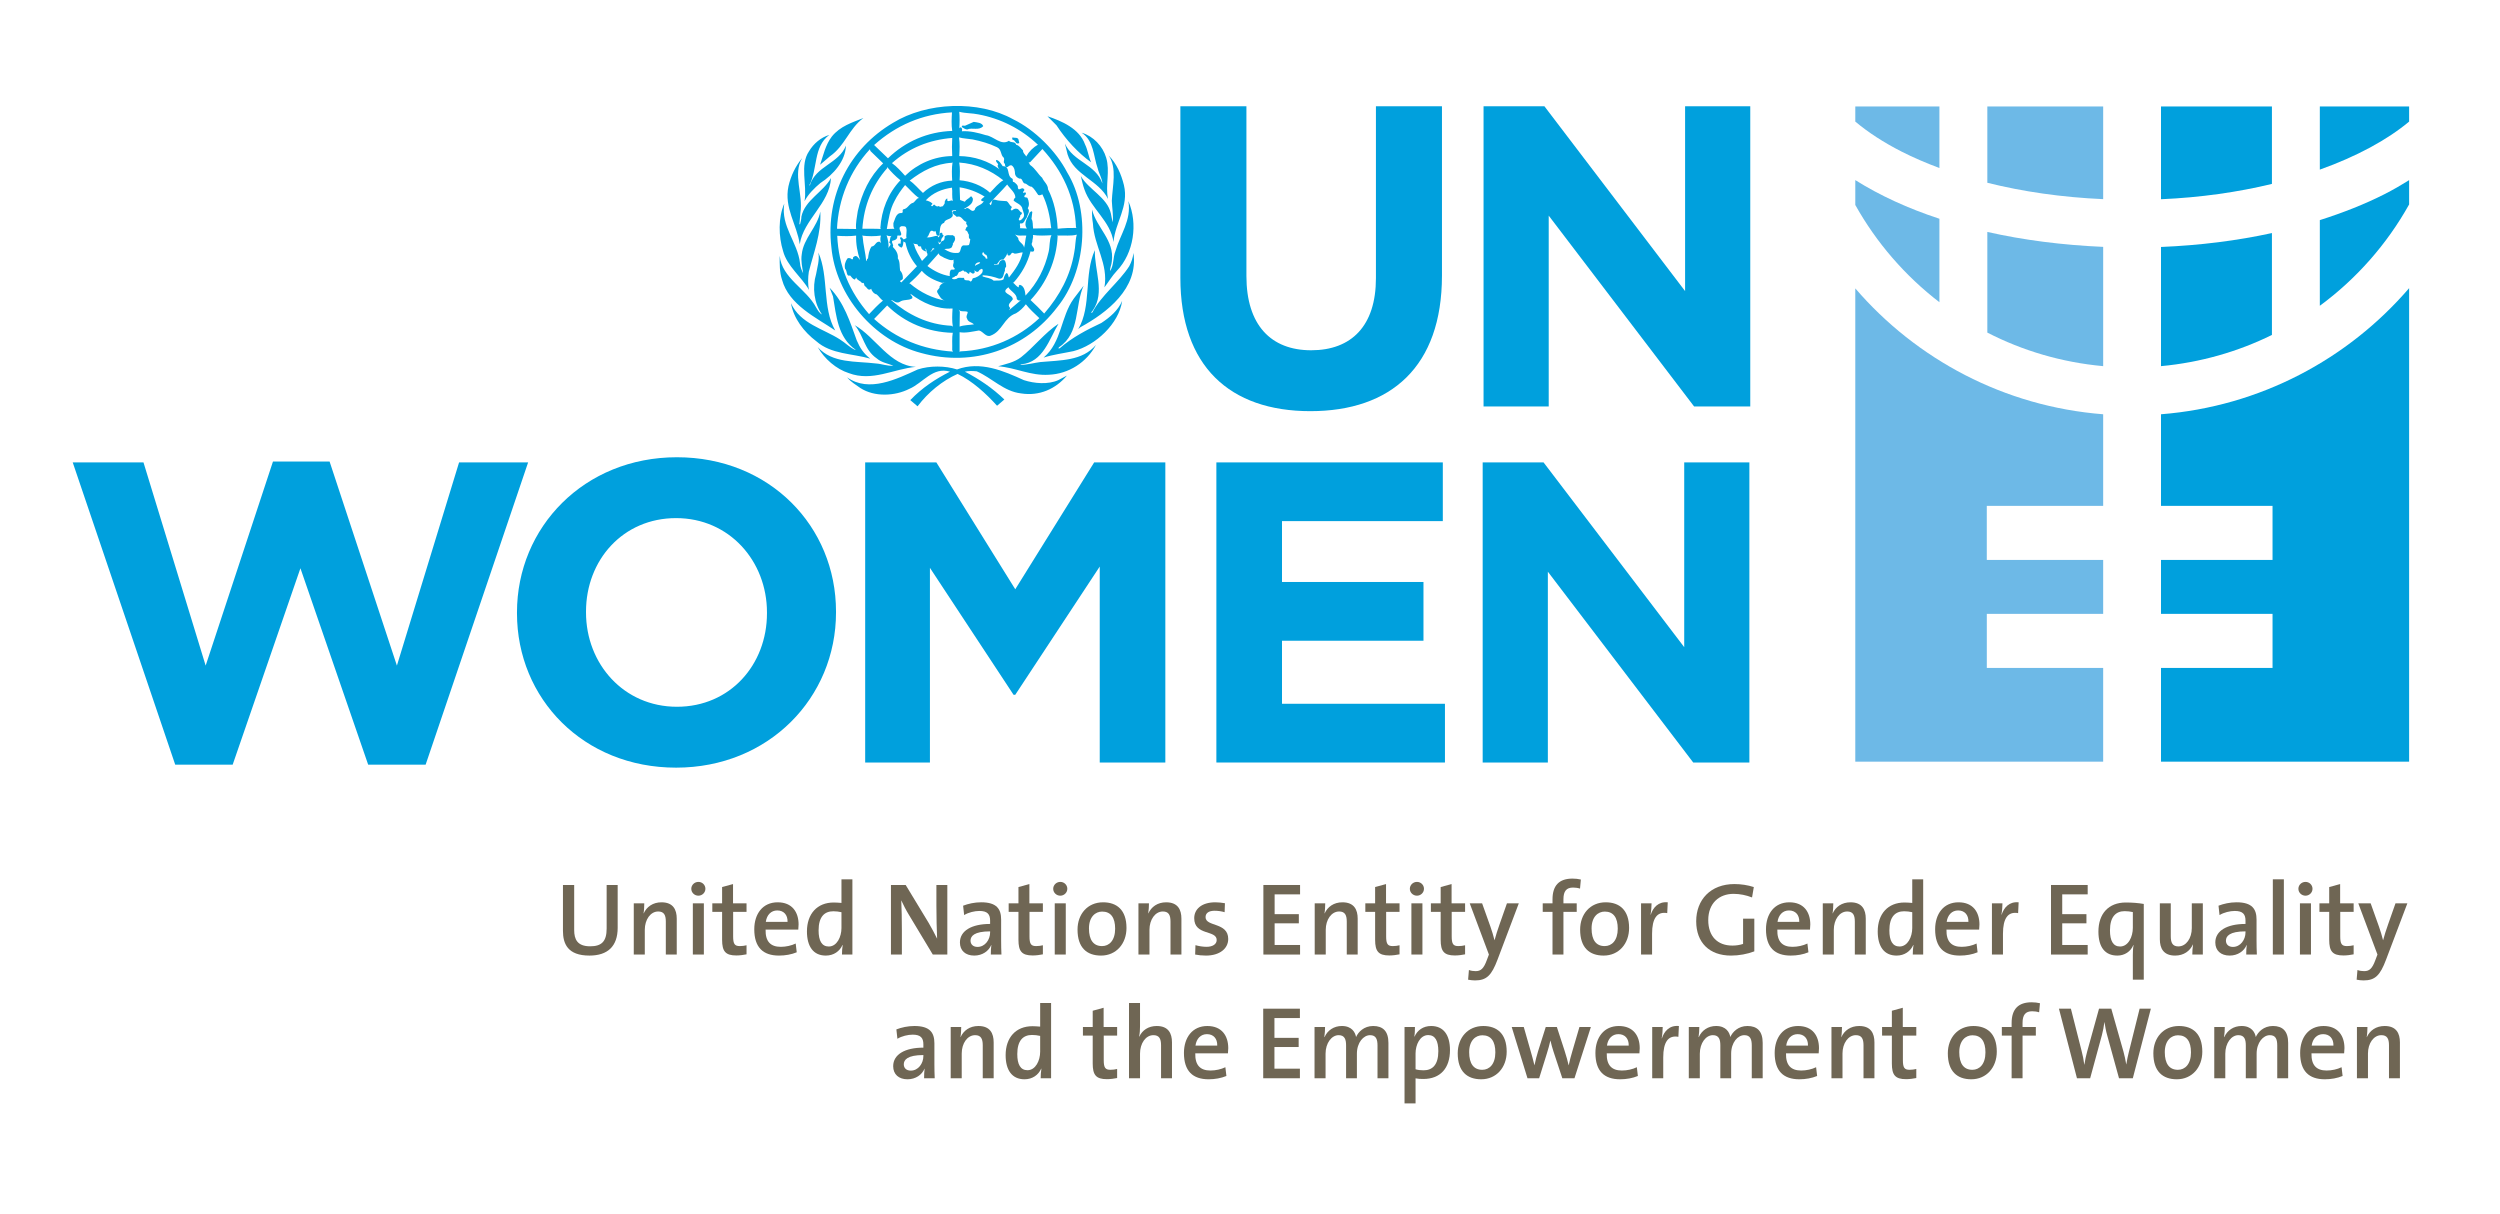 <?xml version="1.0" encoding="UTF-8" standalone="no"?>
<!-- Created with Inkscape (http://www.inkscape.org/) -->

<svg
   xmlns:dc="http://purl.org/dc/elements/1.1/"
   xmlns:cc="http://creativecommons.org/ns#"
   xmlns:rdf="http://www.w3.org/1999/02/22-rdf-syntax-ns#"
   xmlns:svg="http://www.w3.org/2000/svg"
   xmlns="http://www.w3.org/2000/svg"
   version="1.1"
   width="333.686"
   height="162.077"
   id="svg3004"
   xml:space="preserve"><defs
     id="defs3008"><clipPath
       id="clipPath3018"><path
         d="m 0,129.662 266.949,0 L 266.949,0 0,0 0,129.662 z"
         id="path3020" /></clipPath></defs><g
     transform="matrix(1.25,0,0,-1.25,0,162.077)"
     id="g3012"><g
       id="g3014"><g
         clip-path="url(#clipPath3018)"
         id="g3016"><g
           transform="translate(139.915,85.758)"
           id="g3022"><path
             d="m 0,0 c -8.609,0 -13.875,4.809 -13.875,14.241 l 0,18.314 7.052,0 0,-18.131 c 0,-5.219 2.61,-7.922 6.913,-7.922 4.306,0 6.916,2.61 6.916,7.693 l 0,18.36 7.051,0 0,-18.085 C 14.057,4.763 8.609,0 0,0"
             id="path3024"
             style="fill:#00a0dd;fill-opacity:1;fill-rule:nonzero;stroke:none" /></g><g
           transform="translate(180.893,86.262)"
           id="g3026"><path
             d="m 0,0 -15.522,20.375 0,-20.375 -6.958,0 0,32.051 6.5,0 15.02,-19.734 0,19.734 6.959,0 L 5.999,0 0,0 z"
             id="path3028"
             style="fill:#00a0dd;fill-opacity:1;fill-rule:nonzero;stroke:none" /></g><g
           transform="translate(45.449,48.012)"
           id="g3030"><path
             d="M 0,0 -6.136,0 -13.37,20.972 -20.604,0 l -6.136,0 -10.944,32.275 7.556,0 6.639,-21.699 7.188,21.792 6.045,0 7.188,-21.792 6.639,21.699 7.373,0 L 0,0 z"
             id="path3032"
             style="fill:#00a0dd;fill-opacity:1;fill-rule:nonzero;stroke:none" /></g><g
           transform="translate(81.897,64.267)"
           id="g3034"><path
             d="m 0,0 c 0,5.494 -4.029,10.071 -9.707,10.071 -5.678,0 -9.616,-4.486 -9.616,-9.979 l 0,-0.092 c 0,-5.494 4.03,-10.073 9.707,-10.073 5.678,0 9.616,4.487 9.616,9.982 L 0,0 z m -9.707,-16.575 c -9.89,0 -16.987,7.372 -16.987,16.484 l 0,0.091 c 0,9.111 7.189,16.57 17.078,16.57 9.891,0 16.988,-7.368 16.988,-16.478 L 7.372,0 c 0,-9.112 -7.189,-16.575 -17.079,-16.575"
             id="path3036"
             style="fill:#00a0dd;fill-opacity:1;fill-rule:nonzero;stroke:none" /></g><g
           transform="translate(117.429,48.241)"
           id="g3038"><path
             d="m 0,0 0,20.924 -9.02,-13.691 -0.183,0 -8.929,13.554 0,-20.787 -6.914,0 0,32.045 7.601,0 8.425,-13.547 8.425,13.547 7.6,0 L 7.005,0 0,0 z"
             id="path3040"
             style="fill:#00a0dd;fill-opacity:1;fill-rule:nonzero;stroke:none" /></g><g
           transform="translate(129.884,48.241)"
           id="g3042"><path
             d="m 0,0 0,32.045 24.179,0 0,-6.269 -17.172,0 0,-6.499 15.107,0 0,-6.274 -15.107,0 0,-6.731 17.4,0 L 24.407,0 0,0 z"
             id="path3044"
             style="fill:#00a0dd;fill-opacity:1;fill-rule:nonzero;stroke:none" /></g><g
           transform="translate(180.802,48.241)"
           id="g3046"><path
             d="m 0,0 -15.523,20.376 0,-20.376 -6.96,0 0,32.045 6.502,0 15.019,-19.728 0,19.728 6.958,0 L 5.996,0 0,0 z"
             id="path3048"
             style="fill:#00a0dd;fill-opacity:1;fill-rule:nonzero;stroke:none" /></g><g
           transform="translate(109.325,89.071)"
           id="g3050"><path
             d="m 0,0 c -2.144,0.977 -4.626,2.069 -7.135,1.141 -1.265,0.412 -2.922,0.412 -4.188,0 -2.208,-1.004 -5.217,-2.521 -7.55,-0.841 0.44,-0.527 0.915,-0.778 1.417,-1.143 1.507,-0.974 3.675,-0.877 5.23,-0.088 1.43,0.603 2.521,2.398 4.338,1.833 -1.543,-0.777 -2.958,-1.706 -4.237,-3.035 l 0.777,-0.663 c 1.125,1.491 2.645,2.733 4.276,3.46 1.58,-0.765 3.022,-2.082 4.213,-3.4 l 0.778,0.666 c -1.252,1.216 -2.708,2.195 -4.213,2.972 0.389,0.102 0.865,0.075 1.267,0.038 1.629,-0.715 2.883,-2.144 4.727,-2.358 1.957,-0.313 3.7,0.477 4.904,1.906 L 3.677,0 C 2.583,-0.491 1.119,-0.363 0,0 m -18.057,5.868 c 0.967,-1.128 1.003,-2.62 2.346,-3.546 0.514,-0.453 1.203,-0.542 1.78,-0.78 -0.64,-0.062 -1.231,0.2 -1.869,0.238 -2.158,0.263 -4.627,-0.013 -6.207,1.742 0.715,-1.253 1.98,-2.346 3.31,-2.771 2.507,-0.951 4.78,0.45 7.173,0.666 -2.784,0.125 -4.289,3.159 -6.533,4.451 M 3.701,6.02 C 2.259,5.078 1.017,3.473 -0.3,2.445 -1.027,1.893 -1.893,1.729 -2.745,1.48 -0.864,1.34 0.704,0.45 2.673,0.575 4.779,0.664 6.709,1.893 7.701,3.76 6.247,2.03 3.915,2.132 1.769,1.931 1.056,1.841 0.351,1.63 -0.363,1.63 c 0.026,0.024 0.05,0.075 0.088,0.062 2.346,0.201 3.01,2.746 3.976,4.328 M -6.958,7.525 -6.834,7.311 -6.859,5.718 c 0.466,0.175 1.103,0.163 1.532,0.239 -0.252,0.249 -0.627,0.226 -0.729,0.6 -0.175,0.252 0.076,0.514 0.06,0.728 -0.298,0.14 -0.749,-0.039 -0.962,0.24 m -7.637,0.449 -1.394,-1.441 c 2.385,-2.132 5.23,-3.285 8.428,-3.485 l -0.087,0.149 c 0.024,0.629 -0.05,1.293 0.063,1.894 L -7.611,5.052 c -2.672,0.075 -5.105,1.067 -6.984,2.922 M 0.215,8.101 C -0.061,7.724 -0.437,7.373 -0.839,7.136 -2.144,6.683 -2.268,5.229 -3.548,4.75 -4.05,4.552 -4.337,5.202 -4.789,5.303 -5.468,5.192 -6.169,5.004 -6.859,5.116 l 0,-2.106 0.088,0.061 C -3.535,3.21 -0.612,4.49 1.657,6.619 1.142,7.11 0.59,7.613 0.215,8.101 m -12.316,1.116 c 0,-0.215 0.29,-0.225 0.176,-0.489 -0.427,-0.265 -0.94,-0.076 -1.354,-0.39 -0.378,-0.202 -0.689,0.238 -0.905,0.213 1.832,-1.579 3.978,-2.631 6.447,-2.745 l 0.152,-0.088 c -0.101,0.6 -0.063,1.303 -0.026,1.931 -1.681,-0.101 -3.197,0.601 -4.49,1.568 m -0.212,0.238 0.148,-0.188 -0.148,0.188 z m -8.427,0.413 0.363,-0.927 c 0.35,-2.082 0.515,-4.377 2.409,-5.693 l -0.028,-0.027 c -0.612,0.265 -1.076,0.779 -1.629,1.117 -1.78,1.153 -4.238,1.667 -5.241,3.876 0.274,-1.617 1.38,-3.061 2.707,-4.064 1.594,-1.404 3.813,-1.293 5.758,-1.856 -0.716,0.551 -1.117,1.179 -1.443,1.955 -0.715,1.972 -1.343,4.027 -2.896,5.619 m 19.085,0.063 0,-0.024 C -2.595,9.242 -1.204,9.217 -1.176,8.641 -1.316,8.365 -1.817,8.087 -1.503,7.761 -1.404,7.649 -1.554,7.561 -1.592,7.459 L -0.3,8.551 C -0.464,8.438 -0.664,8.513 -0.752,8.666 -0.737,9.229 -1.415,9.479 -1.655,9.931 M 6.384,10.081 5.33,8.702 C 3.915,6.744 4.076,4.073 2.108,2.406 3.123,2.734 4.24,2.871 5.292,3.096 7.663,3.698 10.161,6.032 10.498,8.463 10.071,7.449 9.182,6.695 8.278,6.106 6.725,5.378 5.144,4.552 3.826,3.399 l -0.149,0 0.088,0.123 c 2.269,1.507 1.655,4.416 2.619,6.559 m -17.281,1.593 c -0.4,-0.488 -0.878,-0.953 -1.352,-1.353 l 0.084,0 c 1.106,-0.955 2.497,-1.619 3.801,-1.832 -0.477,0.062 -0.664,0.527 -0.877,0.877 -0.124,0.291 0.313,0.352 0.239,0.652 0.161,0.264 0.413,0.415 0.726,0.451 -0.149,-0.024 -0.303,-0.048 -0.45,-0.084 -0.792,0.26 -1.593,0.614 -2.171,1.289 m 6.407,0.213 c -0.136,-0.074 -0.25,-0.074 -0.323,-0.239 -0.164,-0.213 -0.365,0.012 -0.514,0.091 0.048,-0.065 0.161,-0.215 0.023,-0.304 -0.164,-0.174 -0.313,0.078 -0.476,0.126 -0.088,-0.549 -0.289,0.151 -0.577,0.024 -0.124,0.314 -0.34,-0.061 -0.539,-0.024 -0.151,-0.126 -0.163,-0.489 -0.452,-0.452 -0.063,-0.175 -0.3,-0.11 -0.326,-0.238 0.138,-0.162 0.326,-0.085 0.476,-0.06 0.24,0.211 0.539,0.074 0.816,0.111 -0.024,-0.453 0.501,-0.111 0.664,-0.39 0.189,0.012 0.189,0.202 0.264,0.339 0.389,0.063 0.791,0.302 1.004,0.604 0.05,0.11 0.125,0.351 -0.04,0.412 m -0.713,0.301 c 0.15,0.203 0.477,0.164 0.54,0.389 -0.278,0.05 -0.578,-0.148 -0.54,-0.389 m -3.887,1.354 -1.205,-1.354 c 0.69,-0.528 1.492,-0.939 2.384,-1.079 -0.013,0.24 -0.013,0.476 0.111,0.665 0.126,0.076 0.314,-0.035 0.428,0.087 -0.014,0.115 -0.087,0.115 -0.151,0.216 -0.075,0.174 0,0.336 0.023,0.449 0.05,0.088 -0.098,0.287 0.065,0.353 -0.39,-0.189 -0.74,0.073 -1.08,0.187 -0.188,0.15 -0.526,0.187 -0.575,0.476 m 8.063,-0.023 c -0.364,0.274 -0.289,-0.25 -0.603,-0.215 -0.112,0.026 -0.137,0.165 -0.149,0.279 -0.025,-0.291 -0.25,-0.502 -0.415,-0.729 -0.578,0.163 -0.426,-0.653 -1.003,-0.477 0.076,-0.228 0.327,0.036 0.452,-0.039 0.101,0.053 0.073,0.153 0.125,0.214 0.064,0.238 0.352,0.327 0.577,0.238 0.126,-0.2 0.162,-0.452 0.15,-0.688 -0.136,-0.101 -0.136,-0.265 -0.124,-0.428 -0.177,-0.287 -0.102,-0.903 -0.627,-0.84 -0.553,0.202 -1.155,0.352 -1.756,0.366 l 0,-0.128 c 0.402,-0.15 0.852,-0.15 1.179,-0.45 0.351,0.037 0.79,-0.052 1.053,0.149 0.039,0.251 0.139,0.478 0.301,0.664 0.225,-0.022 0.175,-0.326 0.275,-0.478 0.665,0.843 1.241,1.644 1.469,2.674 -0.327,0.023 -0.565,-0.162 -0.904,-0.112 m -20.917,0.112 c 0.149,-0.827 -0.114,-1.554 -0.239,-2.307 -0.429,-1.441 -0.213,-3.136 0.629,-4.313 -0.278,0.136 -0.453,0.462 -0.629,0.75 -1.041,1.994 -3.661,3.124 -3.888,5.518 -0.012,-0.866 -0.012,-1.781 0.25,-2.558 0.729,-2.685 3.689,-4.064 5.682,-5.418 -1.415,2.445 -0.664,5.769 -1.805,8.328 m 17.58,0.036 c -0.273,-0.388 0.264,-0.363 0.302,-0.688 0.064,0 0.136,-0.027 0.176,0.025 -0.04,0.138 -0.024,0.288 -0.149,0.389 -0.215,0 -0.215,0.274 -0.329,0.274 m 11.95,0.215 C 6.396,11.309 7.262,7.9 5.809,5.454 L 6.047,5.655 C 8.867,7.197 12.265,9.794 11.7,13.583 11.652,13.066 11.487,12.601 11.251,12.161 10.147,10.445 8.266,9.042 7.335,7.26 7.313,7.197 7.226,7.16 7.187,7.222 l 0.188,0.237 c 1.329,1.921 0.139,4.28 0.211,6.423 m -17.303,0.237 c -0.039,-0.175 -0.177,-0.311 -0.277,-0.452 0.177,0.077 0.277,0.339 0.476,0.328 l -0.199,0.124 z m -2.108,0.514 0.113,-0.188 c 0.15,-0.625 0.527,-1.153 0.841,-1.719 l 0.576,0.604 c -0.013,0.073 0.025,0.163 -0.024,0.212 -0.116,0.151 -0.038,0.429 -0.187,0.515 -0.05,-0.139 0.11,-0.214 0.036,-0.326 -0.188,0.077 -0.388,0.163 -0.488,0.388 0.037,0.29 -0.176,0.077 -0.33,0.213 -0.009,0.313 -0.399,0.113 -0.537,0.301 m -5.456,0.803 0.065,-0.088 c 0.061,-0.903 0.315,-1.781 0.387,-2.645 0.114,0.075 0.039,0.276 0.188,0.276 0.053,0.424 0.113,0.915 0.389,1.293 0.4,0.012 0.416,0.551 0.841,0.511 0.099,-0.073 0.239,-0.175 0.275,-0.299 -0.214,0.25 -0.224,0.65 -0.124,0.952 -0.628,-0.088 -1.381,-0.088 -2.021,0 m -2.645,-0.024 c 0.137,-3.199 1.318,-5.995 3.398,-8.365 0.465,0.488 0.979,1.04 1.481,1.442 -0.253,0.163 -0.413,0.452 -0.664,0.663 -0.314,0.065 -0.528,0.365 -0.604,0.63 0.014,-0.038 -0.037,-0.064 -0.063,-0.086 -0.288,-0.14 -0.376,0.211 -0.565,0.322 -0.174,0.089 -0.037,0.489 -0.338,0.339 -0.175,0.288 -0.499,0.265 -0.626,0.6 l -0.125,-0.211 c -0.227,0.012 -0.387,0.29 -0.514,0.427 -0.463,-0.137 -0.277,0.501 -0.541,0.714 -0.1,0.401 0.026,0.778 0.238,1.092 0.139,0.125 0.402,0.025 0.453,-0.062 0.241,-0.088 0.086,0.187 0.215,0.238 0.337,0.287 0.499,-0.115 0.688,-0.326 -0.277,0.802 -0.451,1.743 -0.414,2.607 -0.639,-0.088 -1.367,-0.063 -2.019,-0.024 m 5.269,0.063 c 0.136,-0.454 0.287,-0.942 0.174,-1.444 0,0.227 0.489,0.453 0.1,0.652 0.15,0.229 0.037,0.704 0.324,0.729 -0.223,-0.05 -0.399,-0.05 -0.598,0.063 M 0.968,15.501 C 1.041,15.249 0.892,15.011 0.905,14.748 0.64,14.308 1.242,14.196 1.078,13.783 0.968,13.693 0.854,13.706 0.716,13.756 0.403,12.526 -0.213,11.4 -1.09,10.421 l -0.086,0 C -0.954,10.282 -0.79,9.97 -0.538,9.907 l 0,0.174 c 0.05,0.039 0.074,0.126 0.151,0.088 0.488,-0.151 0.526,-0.826 0.565,-1.141 1.278,1.342 2.069,2.934 2.468,4.665 0.141,0.579 0.064,1.28 0.302,1.782 C 2.296,15.436 1.582,15.4 0.968,15.501 m 2.583,0.036 0.061,-0.125 C 3.499,12.765 2.408,10.346 0.716,8.551 1.191,8.126 1.731,7.572 2.172,7.11 c 1.666,1.918 2.808,4.076 3.209,6.521 0.139,0.627 0.1,1.305 0.275,1.906 C 5.043,15.362 4.315,15.475 3.639,15.436 l -0.088,0.101 z m -4.49,0.026 0.337,-0.389 c -0.01,-0.44 0.59,-0.576 0.626,-1.029 0.13,0.415 0.115,0.876 0.241,1.291 -0.388,0.039 -0.877,-0.088 -1.204,0.127 m 0.213,0.626 0.15,0 -0.15,0 z m -12.34,0.25 c -0.465,-0.149 0,-0.588 -0.025,-0.876 -0.05,-0.24 -0.289,-0.051 -0.429,-0.151 0.064,-0.391 -0.261,-0.465 -0.539,-0.54 -0.088,-0.264 0.204,-0.388 0.065,-0.64 0.337,-0.338 0.6,-0.753 0.538,-1.228 0.241,-0.339 0.177,-0.855 0.241,-1.292 0.198,-0.199 0.312,-0.502 0.3,-0.815 0.012,-0.163 -0.165,-0.212 -0.264,-0.275 -0.127,-0.153 0.088,-0.078 0.088,-0.201 l 1.68,1.74 c -0.588,0.678 -1.051,1.583 -1.227,2.522 l -0.216,0.127 c -0.036,-0.238 -0.023,-0.578 -0.237,-0.665 -0.113,0.1 -0.339,0.15 -0.339,0.363 0.062,0.137 0.176,0.052 0.277,0.064 -0.014,0.111 0.012,0.226 0.025,0.326 0.037,0.137 -0.202,0.236 -0.025,0.362 0.149,0.014 0.214,-0.162 0.326,-0.239 l 0.301,0.153 c -0.088,0.287 0.074,0.74 -0.027,1.053 -0.036,0.251 -0.312,0.199 -0.513,0.212 m 5.355,1.617 0.037,-0.025 c 0.038,-0.188 0.174,-0.476 0,-0.601 -0.224,-0.302 -0.764,-0.238 -0.841,-0.637 -0.586,-0.179 -0.363,-0.904 -0.55,-1.357 -0.376,-0.088 -0.24,0.364 -0.414,0.517 l -0.088,-0.115 c -0.576,0.439 -0.465,-0.503 -0.814,-0.578 0.401,-0.086 0.739,0.14 1.14,0.152 0.023,-0.05 0.125,-0.077 0.088,-0.152 l 0.063,0 c 0.088,0.088 0.1,0.201 0.088,0.328 0.037,0.125 0.189,0.201 0.299,0.125 -0.035,-0.125 0.051,-0.227 0.151,-0.277 l -0.213,-0.302 c -0.113,-0.123 0.027,-0.464 -0.263,-0.451 -0.062,-0.013 -0.115,0.04 -0.088,0.1 l -0.063,0 0.151,-0.275 c 0.178,0.013 0.137,0.327 0.363,0.364 0.203,0.049 0.227,0.288 0.203,0.476 0.261,0.229 0.587,0.088 0.877,0.127 0.073,-0.075 0.25,-0.102 0.213,-0.241 0.112,-0.223 -0.078,-0.476 -0.213,-0.662 0.062,-0.127 -0.089,-0.226 -0.089,-0.363 -0.237,-0.252 -0.501,-0.139 -0.814,-0.214 0.402,-0.274 0.828,-0.453 1.353,-0.412 0.503,-0.041 0.264,0.6 0.627,0.8 0.214,0.026 0.403,-0.026 0.64,0.039 0.1,0.186 0.112,0.413 0.15,0.625 -0.214,0.102 -0.137,0.315 -0.15,0.49 -0.128,0.152 -0.112,0.426 -0.363,0.451 -0.051,0.139 0.098,0.201 0.086,0.325 0.377,0.139 -0.2,0.365 0.04,0.579 -0.428,0.074 -0.527,0.751 -1.054,0.538 -0.125,0.176 -0.452,0.253 -0.452,0.516 0.037,0.185 0.465,0.11 0.413,0.085 -0.026,0.039 -0.073,0.065 -0.062,0.115 -0.161,0.012 -0.351,0 -0.451,-0.09 m -17.87,0.792 c -0.652,-1.506 -0.616,-3.5 -0.126,-5.065 0.426,-1.622 1.969,-2.747 2.771,-4.151 -0.138,0.586 -0.111,1.325 -0.024,1.929 0.526,2.093 1.353,4.113 1.228,6.433 -0.314,-1.668 -1.806,-2.845 -1.981,-4.564 -0.112,-0.704 0.062,-1.392 0.15,-2.017 -0.161,0.313 -0.314,0.674 -0.337,1.078 -0.252,2.257 -2.07,3.911 -1.681,6.357 m 36.744,0.263 C 11.512,17.079 10.285,15.548 9.781,13.783 9.506,13.104 9.619,12.239 9.208,11.648 c -0.026,0.34 0.161,0.665 0.187,1.032 0.312,2.267 -1.657,3.61 -2.107,5.528 -0.026,-0.514 0.01,-1.002 0.087,-1.468 0.114,-2.394 1.681,-4.338 1.229,-6.833 0.452,0.591 0.791,1.191 1.329,1.767 1.807,1.882 2.271,5.03 1.23,7.437 m -18.837,1.441 c -1.052,-0.15 -2.043,-0.539 -2.796,-1.353 0.247,-0.051 0.501,-0.15 0.689,-0.325 0.064,-0.126 -0.113,-0.141 -0.125,-0.214 0.163,-0.239 0.175,0.049 0.339,0.088 0.152,-0.153 0.287,-0.264 0.502,-0.153 0.112,-0.186 0.288,-0.01 0.425,-0.025 0.051,0.152 0.265,0.278 0.178,0.453 0.073,0.138 0.111,0.363 0.3,0.363 -0.114,-0.589 0.439,0 0.601,-0.275 -0.162,0.427 -0.037,1.015 -0.113,1.441 m 0.815,0.038 0.05,-1.355 0.515,-0.186 c 0.149,0.265 0.426,0.327 0.602,0.551 0.163,0.075 0.163,-0.126 0.238,-0.189 0.101,-0.614 -0.578,-0.889 -0.952,-1.14 l 0.15,0 c 0.388,0.401 0.613,-0.501 1.015,-0.088 0.075,0.514 0.803,0.452 0.966,0.965 -0.125,-0.125 -0.188,0.013 -0.3,0.051 0.035,0.177 0.274,0.287 0.387,0.401 -0.813,0.504 -1.705,0.84 -2.671,0.99 m -5.821,0.24 c -0.424,-0.528 -0.84,-1.104 -1.138,-1.719 -0.49,-0.903 -0.627,-1.942 -0.814,-2.972 l 0.814,0.026 c -0.138,0.161 -0.113,0.388 -0.113,0.601 0.188,0.403 0.264,1.117 0.865,1.077 0.289,0.064 -0.014,0.288 0.212,0.402 0.428,0.064 0.541,0.464 0.903,0.652 0.34,0.04 0.413,0.514 0.753,0.552 -0.577,0.4 -0.967,0.904 -1.482,1.381 m 10.901,0.061 C -2.358,20.214 -3.11,19.5 -3.674,18.848 c 0.039,-0.087 0.139,-0.188 0.152,-0.151 0.149,0.189 0.036,0.665 0.451,0.565 0.413,-0.139 0.777,-0.101 1.229,-0.151 0.25,-0.138 0.288,-0.439 0.514,-0.566 0.102,-0.11 -0.038,-0.212 -0.087,-0.3 0.049,-0.051 0.099,-0.099 0.125,-0.149 0.126,0.112 0.302,0.263 0.538,0.2 0.239,-0.015 0.302,-0.35 0.516,-0.389 0.1,-0.126 -0.064,-0.251 -0.151,-0.301 0.05,-0.239 -0.225,-0.314 -0.126,-0.541 0.126,-0.022 0.25,0.039 0.3,0.127 0.478,0.351 0.103,0.802 0.026,1.229 -0.188,0.39 -0.591,0.465 -0.903,0.753 0.014,0.125 0.087,0.262 0.188,0.326 -0.011,0.55 -0.576,0.928 -0.877,1.391 m -12.816,1.868 0,-0.125 c -1.595,-1.816 -2.483,-4.011 -2.646,-6.469 0.653,-0.016 1.364,0.024 1.981,-0.026 l -0.062,0.088 c 0.125,1.942 0.814,3.713 2.143,5.114 -0.527,0.429 -1.014,0.918 -1.416,1.418 m 7.699,0.475 c 0.102,-0.585 0.074,-1.276 0.037,-1.893 1.167,-0.086 2.409,-0.562 3.249,-1.328 0.438,0.452 0.927,1.055 1.416,1.328 -1.378,1.094 -2.923,1.771 -4.702,1.893 m -0.715,0.028 -0.063,-0.051 c -1.732,-0.099 -3.172,-0.866 -4.515,-1.906 0.515,-0.34 0.927,-0.865 1.418,-1.316 0.84,0.802 1.958,1.281 3.123,1.316 -0.038,0.577 -0.063,1.344 0.037,1.957 m -16.052,0.452 c -0.725,-0.867 -1.215,-1.905 -1.469,-3.009 -0.487,-2.309 0.904,-4.091 1.205,-6.197 0.403,2.644 3.187,4.313 3.336,7.075 -0.814,-1.495 -2.796,-2.36 -3.159,-4.127 0,-0.287 -0.087,-0.564 -0.15,-0.842 l -0.062,0.064 0.099,1.14 c 0.339,2.045 -0.853,4.152 0.2,5.896 M 9.056,23.99 c 0.925,-1.356 0.401,-3.261 0.339,-4.842 0.035,-0.766 0.163,-1.528 0.111,-2.294 -0.111,0.298 -0.137,0.627 -0.212,0.939 -0.375,1.72 -2.396,2.56 -3.212,4.003 0.126,-0.491 0.214,-0.978 0.391,-1.443 0.702,-2.033 2.807,-3.401 3.098,-5.605 0.187,2.106 1.666,3.787 1.115,6.082 -0.287,1.152 -0.766,2.282 -1.63,3.16 m -25.434,0.474 -0.06,0.19 c -2.148,-2.334 -3.351,-5.278 -3.515,-8.489 l 2.046,-0.026 c -0.074,0.654 0.101,1.281 0.177,1.917 0.436,1.895 1.252,3.687 2.707,5.093 l -1.355,1.315 z M 1.982,24.679 0.665,23.262 0.453,23.234 c 0.175,0 0.125,-0.199 0.237,-0.272 0.552,-0.389 0.802,-0.942 1.268,-1.356 0.175,-0.425 0.625,-0.703 0.625,-1.229 0.654,-1.266 0.954,-2.757 1.029,-4.212 0.653,0.075 1.391,0.1 2.021,0.087 l -0.065,0.061 c -0.125,3.261 -1.454,6.046 -3.586,8.366 m -16.065,-1.507 c 0.503,-0.35 0.992,-0.899 1.403,-1.353 1.332,1.293 3.113,2.083 5.032,2.107 -0.038,0.628 -0.038,1.305 0,1.934 -2.435,-0.19 -4.616,-1.069 -6.435,-2.688 m 12.907,2.748 c -0.102,-0.024 -0.065,-0.187 -0.028,-0.25 0.328,-0.025 0.328,-0.576 0.716,-0.351 l -0.088,0.387 c -0.098,0.253 -0.438,0.125 -0.6,0.214 m -5.745,0 c 0.099,-0.627 0.062,-1.378 0.025,-1.994 1.592,-0.024 3.097,-0.515 4.34,-1.442 -0.116,0.062 -0.264,0.313 -0.241,0.478 l 0.052,0 c 0.025,0.225 -0.314,0.324 -0.202,0.551 0.303,-0.025 0.526,-0.44 0.69,-0.666 0.866,0.012 0.364,-1.013 1.016,-1.326 0.151,-0.078 -0.049,-0.391 0.19,-0.366 0.201,-0.164 0.449,-0.337 0.413,-0.603 0.075,-0.448 0.436,0.141 0.638,-0.15 0.178,-0.139 -0.123,-0.225 -0.086,-0.389 0.11,-0.049 0.213,0.113 0.301,-0.024 C 0.252,19.837 0.139,19.775 0.062,19.688 -0.012,19.425 0.301,19.574 0.39,19.449 0.529,19.148 0.64,18.697 0.415,18.359 0.728,18.021 0.365,17.669 0.301,17.342 0.077,17.128 0.039,16.626 -0.387,16.74 c -0.101,-0.174 0.061,-0.376 -0.04,-0.513 l 0.755,-0.038 c -0.426,0.604 0.125,1.178 0.3,1.718 0.088,0.039 0.202,0.224 0.277,0.039 C 0.866,17.694 0.843,17.42 0.816,17.216 1.005,16.93 0.929,16.527 0.993,16.189 l 1.93,0.038 c -0.136,1.277 -0.402,2.506 -0.941,3.61 -0.138,-0.049 -0.3,-0.149 -0.45,-0.062 -0.215,0.29 -0.39,0.64 -0.689,0.877 -0.253,0 -0.428,0.202 -0.628,0.327 -0.439,-0.014 -0.276,0.627 -0.703,0.542 -0.228,0.11 -0.388,0.222 -0.451,0.486 -0.015,0.301 -0.04,0.678 -0.329,0.904 -0.16,0.087 -0.31,-0.023 -0.424,-0.126 -0.238,-0.151 -0.337,0.112 -0.325,0.303 -0.265,0.198 0.012,0.425 -0.127,0.662 -0.376,0.302 -0.2,0.866 -0.715,1.118 -0.827,0.399 -1.705,0.651 -2.621,0.838 -0.474,0.076 -0.99,0.089 -1.441,0.214 m -16.015,-1.478 c -1.015,-1.494 -0.189,-3.563 -0.478,-5.331 0.367,0.726 1.068,1.416 1.682,1.931 1.418,0.916 2.687,2.369 2.734,4 -0.752,-1.93 -3.238,-2.183 -3.85,-4.239 l -0.063,0 c 0.916,1.707 0.403,4.114 2.144,5.382 -0.914,-0.265 -1.691,-0.942 -2.169,-1.743 m 29.107,1.979 c 1.33,-0.877 1.243,-2.495 1.718,-3.812 0.125,-0.551 0.464,-1.052 0.499,-1.604 -0.713,2.068 -3.121,2.296 -3.999,4.25 L 4.667,24.114 C 5.342,21.895 7.988,21.355 8.992,19.347 8.68,20.803 9.23,22.32 8.792,23.75 8.428,24.98 7.414,26.058 6.171,26.421 m -11.524,1.155 -0.903,-0.4 c -0.101,-0.052 -0.414,0.111 -0.363,-0.153 0.173,-0.113 0.351,-0.237 0.563,-0.262 0.564,0.251 1.243,-0.163 1.719,0.363 -0.138,0.376 -0.64,0.389 -1.016,0.452 M -17.13,27.99 c -1.191,-0.477 -2.482,-0.866 -3.373,-1.981 -0.689,-0.903 -0.902,-1.983 -1.253,-3.011 l 1.052,0.904 c 1.607,1.116 2.019,2.934 3.574,4.088 M 2.521,28.177 3.487,27.21 c 0.978,-1.504 2.346,-2.992 3.7,-3.948 -0.289,0.603 -0.351,1.305 -0.654,1.908 -0.6,1.679 -2.469,2.494 -4.012,3.007 m -18.51,-3.071 1.481,-1.418 c 1.856,1.804 4.238,2.834 6.86,2.924 -0.1,0.625 -0.063,1.342 -0.026,1.979 -3.184,-0.176 -5.955,-1.381 -8.315,-3.485 m 9.093,3.549 c 0.049,-0.502 0.049,-1.207 0,-1.783 0.012,0.09 0.102,0.09 0.151,0.126 0.175,-0.063 0.175,-0.274 0.126,-0.426 l -0.04,0 c 0.903,0.063 1.771,-0.162 2.597,-0.414 0.865,-0.113 1.618,-1.154 2.47,-0.601 0.24,-0.264 0.653,-0.013 0.777,-0.425 0.327,-0.066 0.502,-0.392 0.729,-0.602 -0.024,-0.303 0.25,-0.442 0.351,-0.665 l 0,0.037 c 0.289,0.514 0.74,0.966 1.241,1.23 -1.794,1.704 -3.988,2.807 -6.384,3.248 -0.651,0.137 -1.378,0.1 -2.018,0.275 M 4.627,22.184 C 7.175,17.984 6.647,11.585 3.575,7.799 0.178,3.309 -5.429,1.367 -10.958,2.896 c -5.031,1.316 -9.13,6.12 -9.595,11.313 -0.627,5.503 1.93,10.521 6.585,13.265 3.587,2.208 9.115,2.459 12.854,0.365 2.27,-1.103 4.552,-3.361 5.741,-5.655"
             id="path3052"
             style="fill:#00a0dd;fill-opacity:1;fill-rule:nonzero;stroke:none" /></g><g
           transform="translate(62.94,27.625)"
           id="g3054"><path
             d="m 0,0 c -2.333,0 -2.828,1.277 -2.828,2.641 l 0,4.897 1.199,0 0,-4.809 c 0,-0.991 0.331,-1.738 1.706,-1.738 1.211,0 1.76,0.507 1.76,1.892 l 0,4.655 1.178,0 0,-4.567 C 3.015,0.991 1.948,0 0,0"
             id="path3056"
             style="fill:#6f6654;fill-opacity:1;fill-rule:nonzero;stroke:none" /></g><g
           transform="translate(71.096,27.735)"
           id="g3058"><path
             d="m 0,0 0,3.521 c 0,0.683 -0.187,1.078 -0.814,1.078 -0.826,0 -1.431,-0.87 -1.431,-1.958 l 0,-2.641 -1.177,0 0,5.468 1.122,0 C -2.3,5.183 -2.322,4.71 -2.377,4.401 l 0.011,-0.01 c 0.319,0.704 0.98,1.188 1.904,1.188 1.244,0 1.629,-0.781 1.629,-1.75 L 1.167,0 0,0 z"
             id="path3060"
             style="fill:#6f6654;fill-opacity:1;fill-rule:nonzero;stroke:none" /></g><path
           d="m 73.981,33.203 1.177,0 0,-5.468 -1.177,0 0,5.468 z m 0.594,0.817 c -0.418,0 -0.759,0.33 -0.759,0.736 0,0.407 0.341,0.737 0.759,0.737 0.407,0 0.748,-0.319 0.748,-0.737 0,-0.406 -0.341,-0.736 -0.748,-0.736"
           id="path3062"
           style="fill:#6f6654;fill-opacity:1;fill-rule:nonzero;stroke:none" /><g
           transform="translate(78.625,27.637)"
           id="g3064"><path
             d="m 0,0 c -1.166,0 -1.519,0.451 -1.519,1.672 l 0,2.982 -1.045,0 0,0.912 1.045,0 0,1.741 1.167,0.318 0,-2.059 1.441,0 0,-0.912 -1.43,0 0,-2.619 c 0,-0.813 0.165,-1.033 0.716,-1.033 0.241,0 0.505,0.032 0.714,0.088 l 0,-0.969 C 0.771,0.055 0.363,0 0,0"
             id="path3066"
             style="fill:#6f6654;fill-opacity:1;fill-rule:nonzero;stroke:none" /></g><g
           transform="translate(82.995,32.445)"
           id="g3068"><path
             d="m 0,0 c -0.66,0 -1.123,-0.484 -1.222,-1.223 l 2.323,0 C 1.123,-0.474 0.693,0 0,0 m 2.245,-2.047 -3.489,0 c -0.033,-1.266 0.529,-1.838 1.618,-1.838 0.562,0 1.145,0.133 1.596,0.353 L 2.08,-4.468 C 1.53,-4.699 0.858,-4.82 0.187,-4.82 c -1.706,0 -2.641,0.881 -2.641,2.805 0,1.652 0.902,2.884 2.498,2.884 1.562,0 2.234,-1.068 2.234,-2.366 0,-0.153 -0.011,-0.341 -0.033,-0.55"
             id="path3070"
             style="fill:#6f6654;fill-opacity:1;fill-rule:nonzero;stroke:none" /></g><g
           transform="translate(89.851,32.258)"
           id="g3072"><path
             d="m 0,0 c -0.296,0.066 -0.583,0.099 -0.869,0.099 -0.936,0 -1.573,-0.573 -1.573,-2.046 0,-1.102 0.34,-1.717 1.089,-1.717 0.869,0 1.353,1.033 1.353,1.969 L 0,0 z m 0.055,-4.522 c 0,0.286 0.022,0.715 0.077,1.022 l -0.022,0 c -0.297,-0.67 -0.935,-1.133 -1.782,-1.133 -1.343,0 -2.014,0.991 -2.014,2.575 0,1.882 1.089,3.093 2.861,3.093 0.264,0 0.529,-0.022 0.825,-0.045 l 0,2.521 1.167,0 0,-8.033 -1.112,0 z"
             id="path3074"
             style="fill:#6f6654;fill-opacity:1;fill-rule:nonzero;stroke:none" /></g><g
           transform="translate(99.603,27.735)"
           id="g3076"><path
             d="m 0,0 -2.542,4.226 c -0.33,0.539 -0.594,1.067 -0.825,1.562 0.044,-0.726 0.066,-2.234 0.066,-3.29 l 0,-2.498 -1.167,0 0,7.428 1.574,0 2.454,-4.05 C -0.11,2.827 0.188,2.233 0.462,1.694 0.418,2.542 0.385,4.138 0.385,5.228 l 0,2.2 1.167,0 L 1.552,0 0,0 z"
             id="path3078"
             style="fill:#6f6654;fill-opacity:1;fill-rule:nonzero;stroke:none" /></g><g
           transform="translate(105.724,30.211)"
           id="g3080"><path
             d="m 0,0 c -1.717,0 -2.091,-0.518 -2.091,-0.99 0,-0.406 0.286,-0.671 0.748,-0.671 0.803,0 1.343,0.77 1.343,1.551 L 0,0 z m 0.077,-2.476 c 0,0.353 0.01,0.716 0.055,1.013 l -0.011,0.01 c -0.264,-0.649 -0.947,-1.133 -1.816,-1.133 -0.935,0 -1.529,0.529 -1.529,1.398 0,1.254 1.254,1.98 3.224,1.98 l 0,0.353 c 0,0.681 -0.286,1.034 -1.145,1.034 -0.506,0 -1.166,-0.154 -1.628,-0.441 l -0.11,1.002 c 0.539,0.209 1.221,0.364 1.925,0.364 1.673,0 2.135,-0.727 2.135,-1.85 l 0,-2.233 c 0,-0.474 0.011,-1.035 0.033,-1.497 l -1.133,0 z"
             id="path3082"
             style="fill:#6f6654;fill-opacity:1;fill-rule:nonzero;stroke:none" /></g><g
           transform="translate(110.269,27.637)"
           id="g3084"><path
             d="m 0,0 c -1.167,0 -1.519,0.451 -1.519,1.672 l 0,2.982 -1.045,0 0,0.912 1.045,0 0,1.741 1.167,0.318 0,-2.059 1.441,0 0,-0.912 -1.43,0 0,-2.619 c 0,-0.813 0.165,-1.033 0.716,-1.033 0.241,0 0.505,0.032 0.714,0.088 l 0,-0.969 C 0.771,0.055 0.363,0 0,0"
             id="path3086"
             style="fill:#6f6654;fill-opacity:1;fill-rule:nonzero;stroke:none" /></g><path
           d="m 112.625,33.203 1.178,0 0,-5.468 -1.178,0 0,5.468 z m 0.595,0.817 c -0.418,0 -0.759,0.33 -0.759,0.736 0,0.407 0.341,0.737 0.759,0.737 0.407,0 0.748,-0.319 0.748,-0.737 0,-0.406 -0.341,-0.736 -0.748,-0.736"
           id="path3088"
           style="fill:#6f6654;fill-opacity:1;fill-rule:nonzero;stroke:none" /><g
           transform="translate(117.688,32.324)"
           id="g3090"><path
             d="m 0,0 c -0.715,0 -1.409,-0.551 -1.409,-1.805 0,-1.232 0.484,-1.881 1.398,-1.881 0.76,0 1.397,0.594 1.397,1.86 C 1.386,-0.66 0.935,0 0,0 m -0.121,-4.699 c -1.519,0 -2.509,0.847 -2.509,2.773 0,1.651 1.067,2.916 2.729,2.916 1.464,0 2.498,-0.814 2.498,-2.74 0,-1.684 -1.1,-2.949 -2.718,-2.949"
             id="path3092"
             style="fill:#6f6654;fill-opacity:1;fill-rule:nonzero;stroke:none" /></g><g
           transform="translate(124.985,27.735)"
           id="g3094"><path
             d="m 0,0 0,3.521 c 0,0.683 -0.187,1.078 -0.814,1.078 -0.826,0 -1.431,-0.87 -1.431,-1.958 l 0,-2.641 -1.177,0 0,5.468 1.123,0 c 0,-0.285 -0.023,-0.758 -0.078,-1.067 l 0.011,-0.01 c 0.319,0.704 0.98,1.188 1.904,1.188 1.244,0 1.629,-0.781 1.629,-1.75 L 1.167,0 0,0 z"
             id="path3096"
             style="fill:#6f6654;fill-opacity:1;fill-rule:nonzero;stroke:none" /></g><g
           transform="translate(128.773,27.625)"
           id="g3098"><path
             d="m 0,0 c -0.408,0 -0.814,0.043 -1.156,0.11 l 0.033,1.001 c 0.341,-0.097 0.771,-0.175 1.188,-0.175 0.64,0 1.079,0.275 1.079,0.726 0,1.101 -2.399,0.44 -2.399,2.332 0,0.947 0.771,1.695 2.256,1.695 0.319,0 0.693,-0.043 1.023,-0.099 L 1.991,4.633 C 1.662,4.731 1.276,4.787 0.924,4.787 c -0.649,0 -0.968,-0.264 -0.968,-0.683 0,-1.055 2.42,-0.516 2.42,-2.332 C 2.376,0.748 1.463,0 0,0"
             id="path3100"
             style="fill:#6f6654;fill-opacity:1;fill-rule:nonzero;stroke:none" /></g><g
           transform="translate(134.903,27.735)"
           id="g3102"><path
             d="m 0,0 0,7.428 3.918,0 0,-1.001 -2.717,0 0,-2.114 2.585,0 0,-0.979 -2.585,0 0,-2.312 2.717,0 L 3.918,0 0,0 z"
             id="path3104"
             style="fill:#6f6654;fill-opacity:1;fill-rule:nonzero;stroke:none" /></g><g
           transform="translate(143.807,27.735)"
           id="g3106"><path
             d="m 0,0 0,3.521 c 0,0.683 -0.188,1.078 -0.814,1.078 -0.826,0 -1.43,-0.87 -1.43,-1.958 l 0,-2.641 -1.179,0 0,5.468 1.123,0 C -2.3,5.183 -2.322,4.71 -2.377,4.401 l 0.012,-0.01 c 0.318,0.704 0.978,1.188 1.902,1.188 1.244,0 1.629,-0.781 1.629,-1.75 L 1.166,0 0,0 z"
             id="path3108"
             style="fill:#6f6654;fill-opacity:1;fill-rule:nonzero;stroke:none" /></g><g
           transform="translate(148.352,27.637)"
           id="g3110"><path
             d="m 0,0 c -1.166,0 -1.518,0.451 -1.518,1.672 l 0,2.982 -1.045,0 0,0.912 1.045,0 0,1.741 1.166,0.318 0,-2.059 1.442,0 0,-0.912 -1.43,0 0,-2.619 c 0,-0.813 0.164,-1.033 0.715,-1.033 0.242,0 0.506,0.032 0.715,0.088 l 0,-0.969 C 0.771,0.055 0.363,0 0,0"
             id="path3112"
             style="fill:#6f6654;fill-opacity:1;fill-rule:nonzero;stroke:none" /></g><path
           d="m 150.708,33.203 1.178,0 0,-5.468 -1.178,0 0,5.468 z m 0.595,0.817 c -0.418,0 -0.76,0.33 -0.76,0.736 0,0.407 0.342,0.737 0.76,0.737 0.406,0 0.748,-0.319 0.748,-0.737 0,-0.406 -0.342,-0.736 -0.748,-0.736"
           id="path3114"
           style="fill:#6f6654;fill-opacity:1;fill-rule:nonzero;stroke:none" /><g
           transform="translate(155.353,27.637)"
           id="g3116"><path
             d="m 0,0 c -1.166,0 -1.519,0.451 -1.519,1.672 l 0,2.982 -1.044,0 0,0.912 1.044,0 0,1.741 1.166,0.318 0,-2.059 1.442,0 0,-0.912 -1.43,0 0,-2.619 c 0,-0.813 0.164,-1.033 0.715,-1.033 0.242,0 0.506,0.032 0.715,0.088 l 0,-0.969 C 0.771,0.055 0.362,0 0,0"
             id="path3118"
             style="fill:#6f6654;fill-opacity:1;fill-rule:nonzero;stroke:none" /></g><g
           transform="translate(159.911,27.207)"
           id="g3120"><path
             d="m 0,0 c -0.64,-1.705 -1.179,-2.234 -2.41,-2.234 -0.221,0 -0.518,0.033 -0.738,0.077 l 0.087,1.034 c 0.243,-0.088 0.463,-0.12 0.715,-0.12 0.551,0 0.86,0.253 1.2,1.188 l 0.22,0.583 -2.047,5.468 1.322,0 0.891,-2.497 c 0.176,-0.484 0.308,-0.968 0.428,-1.43 l 0.012,0 c 0.11,0.44 0.341,1.144 0.539,1.706 L 1,5.996 2.266,5.996 0,0 z"
             id="path3122"
             style="fill:#6f6654;fill-opacity:1;fill-rule:nonzero;stroke:none" /></g><g
           transform="translate(168.714,34.777)"
           id="g3124"><path
             d="m 0,0 c -0.241,0.078 -0.506,0.111 -0.748,0.111 -0.704,0 -1.023,-0.386 -1.023,-1.244 l 0,-0.441 1.418,0 0,-0.912 -1.418,0 0,-4.556 -1.167,0 0,4.556 -1.045,0 0,0.912 1.045,0 0,0.42 c 0,1.496 0.716,2.222 2.135,2.222 0.308,0 0.605,-0.033 0.892,-0.099 L 0,0 z"
             id="path3126"
             style="fill:#6f6654;fill-opacity:1;fill-rule:nonzero;stroke:none" /></g><g
           transform="translate(171.356,32.324)"
           id="g3128"><path
             d="m 0,0 c -0.716,0 -1.408,-0.551 -1.408,-1.805 0,-1.232 0.482,-1.881 1.396,-1.881 0.76,0 1.399,0.594 1.399,1.86 C 1.387,-0.66 0.935,0 0,0 m -0.122,-4.699 c -1.519,0 -2.509,0.847 -2.509,2.773 0,1.651 1.068,2.916 2.73,2.916 1.464,0 2.499,-0.814 2.499,-2.74 0,-1.684 -1.102,-2.949 -2.72,-2.949"
             id="path3130"
             style="fill:#6f6654;fill-opacity:1;fill-rule:nonzero;stroke:none" /></g><g
           transform="translate(178.026,32.159)"
           id="g3132"><path
             d="m 0,0 c -1.09,0.197 -1.618,-0.562 -1.618,-2.201 l 0,-2.223 -1.177,0 0,5.468 1.122,0 c 0,-0.307 -0.033,-0.791 -0.11,-1.209 l 0.022,0 c 0.242,0.736 0.792,1.419 1.816,1.32 L 0,0 z"
             id="path3134"
             style="fill:#6f6654;fill-opacity:1;fill-rule:nonzero;stroke:none" /></g><g
           transform="translate(187.083,33.832)"
           id="g3136"><path
             d="m 0,0 c -0.616,0.242 -1.298,0.385 -1.98,0.385 -1.498,0 -2.697,-0.969 -2.697,-2.807 0,-1.717 0.979,-2.717 2.574,-2.717 0.43,0 0.805,0.065 1.146,0.176 l 0,2.695 1.199,0 0,-3.488 c -0.737,-0.286 -1.639,-0.451 -2.487,-0.451 -2.3,0 -3.719,1.376 -3.719,3.664 0,2.301 1.541,3.973 4.082,3.973 0.716,0 1.42,-0.11 2.07,-0.319 L 0,0 z"
             id="path3138"
             style="fill:#6f6654;fill-opacity:1;fill-rule:nonzero;stroke:none" /></g><g
           transform="translate(191.024,32.445)"
           id="g3140"><path
             d="m 0,0 c -0.659,0 -1.121,-0.484 -1.221,-1.223 l 2.323,0 C 1.123,-0.474 0.694,0 0,0 m 2.245,-2.047 -3.487,0 c -0.033,-1.266 0.527,-1.838 1.617,-1.838 0.562,0 1.145,0.133 1.596,0.353 L 2.08,-4.468 C 1.53,-4.699 0.859,-4.82 0.188,-4.82 c -1.706,0 -2.641,0.881 -2.641,2.805 0,1.652 0.902,2.884 2.498,2.884 1.562,0 2.234,-1.068 2.234,-2.366 0,-0.153 -0.011,-0.341 -0.034,-0.55"
             id="path3142"
             style="fill:#6f6654;fill-opacity:1;fill-rule:nonzero;stroke:none" /></g><g
           transform="translate(198.058,27.735)"
           id="g3144"><path
             d="m 0,0 0,3.521 c 0,0.683 -0.188,1.078 -0.814,1.078 -0.826,0 -1.431,-0.87 -1.431,-1.958 l 0,-2.641 -1.177,0 0,5.468 1.122,0 C -2.3,5.183 -2.322,4.71 -2.378,4.401 l 0.012,-0.01 c 0.318,0.704 0.979,1.188 1.904,1.188 1.243,0 1.629,-0.781 1.629,-1.75 L 1.167,0 0,0 z"
             id="path3146"
             style="fill:#6f6654;fill-opacity:1;fill-rule:nonzero;stroke:none" /></g><g
           transform="translate(204.189,32.258)"
           id="g3148"><path
             d="m 0,0 c -0.298,0.066 -0.583,0.099 -0.869,0.099 -0.936,0 -1.574,-0.573 -1.574,-2.046 0,-1.102 0.341,-1.717 1.089,-1.717 0.87,0 1.354,1.033 1.354,1.969 L 0,0 z m 0.056,-4.522 c 0,0.286 0.021,0.715 0.076,1.022 l -0.022,0 c -0.298,-0.67 -0.935,-1.133 -1.783,-1.133 -1.343,0 -2.014,0.991 -2.014,2.575 0,1.882 1.09,3.093 2.862,3.093 0.263,0 0.527,-0.022 0.825,-0.045 l 0,2.521 1.167,0 0,-8.033 -1.111,0 z"
             id="path3150"
             style="fill:#6f6654;fill-opacity:1;fill-rule:nonzero;stroke:none" /></g><g
           transform="translate(209.087,32.445)"
           id="g3152"><path
             d="m 0,0 c -0.66,0 -1.122,-0.484 -1.222,-1.223 l 2.323,0 C 1.122,-0.474 0.693,0 0,0 m 2.245,-2.047 -3.488,0 c -0.033,-1.266 0.527,-1.838 1.617,-1.838 0.561,0 1.145,0.133 1.596,0.353 L 2.079,-4.468 C 1.529,-4.699 0.858,-4.82 0.187,-4.82 c -1.706,0 -2.641,0.881 -2.641,2.805 0,1.652 0.902,2.884 2.498,2.884 1.562,0 2.234,-1.068 2.234,-2.366 0,-0.153 -0.011,-0.341 -0.033,-0.55"
             id="path3154"
             style="fill:#6f6654;fill-opacity:1;fill-rule:nonzero;stroke:none" /></g><g
           transform="translate(215.493,32.159)"
           id="g3156"><path
             d="m 0,0 c -1.089,0.197 -1.617,-0.562 -1.617,-2.201 l 0,-2.223 -1.178,0 0,5.468 1.123,0 c 0,-0.307 -0.033,-0.791 -0.109,-1.209 l 0.02,0 c 0.242,0.736 0.792,1.419 1.817,1.32 L 0,0 z"
             id="path3158"
             style="fill:#6f6654;fill-opacity:1;fill-rule:nonzero;stroke:none" /></g><g
           transform="translate(219.005,27.735)"
           id="g3160"><path
             d="m 0,0 0,7.428 3.917,0 0,-1.001 -2.718,0 0,-2.114 2.585,0 0,-0.979 -2.585,0 0,-2.312 2.718,0 L 3.917,0 0,0 z"
             id="path3162"
             style="fill:#6f6654;fill-opacity:1;fill-rule:nonzero;stroke:none" /></g><g
           transform="translate(227.744,32.27)"
           id="g3164"><path
             d="m 0,0 c -0.286,0.064 -0.562,0.099 -0.87,0.099 -0.936,0 -1.572,-0.584 -1.572,-2.058 0,-1.102 0.339,-1.717 1.078,-1.717 0.88,0 1.364,1.033 1.364,1.991 L 0,0 z m 0,-7.22 0,2.674 c 0,0.276 0.011,0.673 0.077,1.013 l -0.022,0.012 c -0.286,-0.694 -0.936,-1.124 -1.706,-1.124 -1.298,0 -2.025,0.87 -2.025,2.564 0,1.893 1.069,3.104 2.927,3.104 0.705,0 1.344,-0.055 1.916,-0.154 l 0,-8.089 -1.167,0 z"
             id="path3166"
             style="fill:#6f6654;fill-opacity:1;fill-rule:nonzero;stroke:none" /></g><g
           transform="translate(234.094,27.735)"
           id="g3168"><path
             d="M 0,0 C 0,0.286 0.022,0.759 0.077,1.068 L 0.066,1.079 c -0.319,-0.705 -0.98,-1.189 -1.904,-1.189 -1.242,0 -1.629,0.781 -1.629,1.75 l 0,3.828 1.167,0 0,-3.52 c 0,-0.682 0.187,-1.079 0.814,-1.079 0.826,0 1.431,0.869 1.431,1.958 l 0,2.641 1.178,0 L 1.123,0 0,0 z"
             id="path3170"
             style="fill:#6f6654;fill-opacity:1;fill-rule:nonzero;stroke:none" /></g><g
           transform="translate(239.774,30.211)"
           id="g3172"><path
             d="m 0,0 c -1.716,0 -2.09,-0.518 -2.09,-0.99 0,-0.406 0.285,-0.671 0.748,-0.671 0.803,0 1.342,0.77 1.342,1.551 L 0,0 z m 0.078,-2.476 c 0,0.353 0.01,0.716 0.055,1.013 l -0.012,0.01 c -0.264,-0.649 -0.945,-1.133 -1.814,-1.133 -0.937,0 -1.531,0.529 -1.531,1.398 0,1.254 1.255,1.98 3.224,1.98 l 0,0.353 c 0,0.681 -0.285,1.034 -1.144,1.034 -0.506,0 -1.167,-0.154 -1.628,-0.441 L -2.883,2.74 c 0.539,0.209 1.222,0.364 1.926,0.364 1.672,0 2.135,-0.727 2.135,-1.85 l 0,-2.233 c 0,-0.474 0.011,-1.035 0.033,-1.497 l -1.133,0 z"
             id="path3174"
             style="fill:#6f6654;fill-opacity:1;fill-rule:nonzero;stroke:none" /></g><path
           d="m 242.692,35.769 1.178,0 0,-8.033 -1.178,0 0,8.033 z"
           id="path3176"
           style="fill:#6f6654;fill-opacity:1;fill-rule:nonzero;stroke:none" /><path
           d="m 245.586,33.203 1.178,0 0,-5.468 -1.178,0 0,5.468 z m 0.595,0.817 c -0.419,0 -0.759,0.33 -0.759,0.736 0,0.407 0.34,0.737 0.759,0.737 0.407,0 0.748,-0.319 0.748,-0.737 0,-0.406 -0.341,-0.736 -0.748,-0.736"
           id="path3178"
           style="fill:#6f6654;fill-opacity:1;fill-rule:nonzero;stroke:none" /><g
           transform="translate(250.231,27.637)"
           id="g3180"><path
             d="m 0,0 c -1.167,0 -1.52,0.451 -1.52,1.672 l 0,2.982 -1.043,0 0,0.912 1.043,0 0,1.741 1.168,0.318 0,-2.059 1.442,0 0,-0.912 -1.431,0 0,-2.619 c 0,-0.813 0.165,-1.033 0.715,-1.033 0.242,0 0.507,0.032 0.716,0.088 l 0,-0.969 C 0.771,0.055 0.363,0 0,0"
             id="path3182"
             style="fill:#6f6654;fill-opacity:1;fill-rule:nonzero;stroke:none" /></g><g
           transform="translate(254.788,27.207)"
           id="g3184"><path
             d="m 0,0 c -0.639,-1.705 -1.177,-2.234 -2.41,-2.234 -0.22,0 -0.518,0.033 -0.737,0.077 l 0.087,1.034 c 0.243,-0.088 0.464,-0.12 0.716,-0.12 0.55,0 0.858,0.253 1.199,1.188 l 0.221,0.583 -2.047,5.468 1.321,0 0.89,-2.497 c 0.177,-0.484 0.309,-0.968 0.43,-1.43 l 0.012,0 c 0.109,0.44 0.34,1.144 0.538,1.706 l 0.781,2.221 1.267,0 L 0,0 z"
             id="path3186"
             style="fill:#6f6654;fill-opacity:1;fill-rule:nonzero;stroke:none" /></g><g
           transform="translate(98.597,17.003)"
           id="g3188"><path
             d="m 0,0 c -1.716,0 -2.091,-0.517 -2.091,-0.989 0,-0.408 0.286,-0.673 0.749,-0.673 0.803,0 1.342,0.77 1.342,1.552 L 0,0 z m 0.077,-2.477 c 0,0.353 0.011,0.716 0.055,1.013 l -0.011,0.011 c -0.264,-0.65 -0.946,-1.134 -1.815,-1.134 -0.936,0 -1.53,0.529 -1.53,1.399 0,1.253 1.254,1.98 3.224,1.98 l 0,0.352 c 0,0.683 -0.286,1.035 -1.144,1.035 -0.506,0 -1.167,-0.155 -1.629,-0.44 l -0.11,1.001 c 0.539,0.208 1.221,0.363 1.926,0.363 1.672,0 2.134,-0.725 2.134,-1.848 l 0,-2.234 c 0,-0.474 0.011,-1.035 0.033,-1.498 l -1.133,0 z"
             id="path3190"
             style="fill:#6f6654;fill-opacity:1;fill-rule:nonzero;stroke:none" /></g><g
           transform="translate(104.937,14.526)"
           id="g3192"><path
             d="m 0,0 0,3.522 c 0,0.682 -0.187,1.079 -0.814,1.079 -0.826,0 -1.431,-0.87 -1.431,-1.959 l 0,-2.642 -1.177,0 0,5.47 1.122,0 c 0,-0.285 -0.022,-0.76 -0.077,-1.068 l 0.011,-0.011 c 0.32,0.704 0.979,1.188 1.904,1.188 1.243,0 1.629,-0.78 1.629,-1.749 L 1.167,0 0,0 z"
             id="path3194"
             style="fill:#6f6654;fill-opacity:1;fill-rule:nonzero;stroke:none" /></g><g
           transform="translate(111.068,19.049)"
           id="g3196"><path
             d="m 0,0 c -0.297,0.067 -0.583,0.1 -0.87,0.1 -0.935,0 -1.573,-0.573 -1.573,-2.046 0,-1.101 0.341,-1.718 1.089,-1.718 0.87,0 1.354,1.035 1.354,1.971 L 0,0 z m 0.055,-4.522 c 0,0.286 0.022,0.715 0.077,1.023 l -0.022,0 c -0.297,-0.671 -0.935,-1.134 -1.783,-1.134 -1.342,0 -2.014,0.991 -2.014,2.576 0,1.881 1.09,3.092 2.862,3.092 0.264,0 0.528,-0.021 0.825,-0.045 l 0,2.522 1.167,0 0,-8.034 -1.112,0 z"
             id="path3198"
             style="fill:#6f6654;fill-opacity:1;fill-rule:nonzero;stroke:none" /></g><g
           transform="translate(118.198,14.428)"
           id="g3200"><path
             d="m 0,0 c -1.167,0 -1.519,0.451 -1.519,1.672 l 0,2.982 -1.045,0 0,0.914 1.045,0 0,1.739 1.166,0.319 0,-2.058 1.442,0 0,-0.914 -1.43,0 0,-2.619 c 0,-0.813 0.165,-1.033 0.715,-1.033 0.242,0 0.506,0.033 0.715,0.088 l 0,-0.969 C 0.771,0.055 0.363,0 0,0"
             id="path3202"
             style="fill:#6f6654;fill-opacity:1;fill-rule:nonzero;stroke:none" /></g><g
           transform="translate(123.977,14.526)"
           id="g3204"><path
             d="m 0,0 0,3.522 c 0,0.682 -0.188,1.079 -0.814,1.079 -0.826,0 -1.431,-0.87 -1.431,-1.97 l 0,-2.631 -1.177,0 0,8.034 1.177,0 0,-2.476 c 0,-0.341 -0.022,-0.805 -0.099,-1.1 l 0.022,-0.012 c 0.319,0.683 0.968,1.133 1.86,1.133 1.243,0 1.629,-0.78 1.629,-1.749 L 1.167,0 0,0 z"
             id="path3206"
             style="fill:#6f6654;fill-opacity:1;fill-rule:nonzero;stroke:none" /></g><g
           transform="translate(128.875,19.236)"
           id="g3208"><path
             d="m 0,0 c -0.661,0 -1.122,-0.484 -1.222,-1.221 l 2.323,0 C 1.123,-0.473 0.693,0 0,0 m 2.245,-2.046 -3.489,0 c -0.033,-1.267 0.529,-1.838 1.618,-1.838 0.561,0 1.145,0.132 1.596,0.353 L 2.08,-4.467 C 1.529,-4.698 0.858,-4.82 0.187,-4.82 c -1.706,0 -2.641,0.881 -2.641,2.806 0,1.651 0.902,2.883 2.498,2.883 1.563,0 2.234,-1.066 2.234,-2.365 0,-0.154 -0.011,-0.342 -0.033,-0.55"
             id="path3210"
             style="fill:#6f6654;fill-opacity:1;fill-rule:nonzero;stroke:none" /></g><g
           transform="translate(134.885,14.526)"
           id="g3212"><path
             d="m 0,0 0,7.429 3.918,0 0,-1.002 -2.719,0 0,-2.113 2.586,0 0,-0.979 -2.586,0 0,-2.312 2.719,0 L 3.918,0 0,0 z"
             id="path3214"
             style="fill:#6f6654;fill-opacity:1;fill-rule:nonzero;stroke:none" /></g><g
           transform="translate(147.09,14.526)"
           id="g3216"><path
             d="m 0,0 0,3.489 c 0,0.682 -0.166,1.112 -0.793,1.112 -0.704,0 -1.408,-0.782 -1.408,-1.981 l 0,-2.62 -1.155,0 0,3.501 c 0,0.615 -0.132,1.1 -0.793,1.1 -0.747,0 -1.398,-0.836 -1.398,-1.981 l 0,-2.62 -1.178,0 0,5.47 1.123,0 c 0,-0.285 -0.021,-0.748 -0.077,-1.068 l 0.023,-0.011 c 0.318,0.727 1.002,1.188 1.848,1.188 1.079,0 1.431,-0.693 1.519,-1.177 0.23,0.529 0.836,1.177 1.826,1.177 1.045,0 1.629,-0.56 1.629,-1.804 L 1.166,0 0,0 z"
             id="path3218"
             style="fill:#6f6654;fill-opacity:1;fill-rule:nonzero;stroke:none" /></g><g
           transform="translate(152.506,19.137)"
           id="g3220"><path
             d="m 0,0 c -0.881,0 -1.354,-1.034 -1.354,-1.969 l 0,-1.683 c 0.253,-0.077 0.528,-0.11 0.858,-0.11 0.936,0 1.574,0.572 1.574,2.046 C 1.078,-0.615 0.737,0 0,0 m -0.527,-4.687 c -0.309,0 -0.541,0.011 -0.827,0.066 l 0,-2.674 -1.177,0 0,8.154 1.111,0 c 0,-0.285 -0.011,-0.726 -0.065,-1.023 l 0.022,0 c 0.307,0.693 0.936,1.133 1.771,1.133 1.298,0 2.014,-0.924 2.014,-2.574 0,-1.926 -1.023,-3.082 -2.849,-3.082"
             id="path3222"
             style="fill:#6f6654;fill-opacity:1;fill-rule:nonzero;stroke:none" /></g><g
           transform="translate(158.286,19.116)"
           id="g3224"><path
             d="m 0,0 c -0.716,0 -1.409,-0.55 -1.409,-1.806 0,-1.231 0.484,-1.881 1.397,-1.881 0.76,0 1.398,0.594 1.398,1.86 C 1.386,-0.66 0.935,0 0,0 m -0.121,-4.7 c -1.519,0 -2.51,0.848 -2.51,2.774 0,1.651 1.068,2.915 2.73,2.915 1.464,0 2.498,-0.814 2.498,-2.74 0,-1.684 -1.101,-2.949 -2.718,-2.949"
             id="path3226"
             style="fill:#6f6654;fill-opacity:1;fill-rule:nonzero;stroke:none" /></g><g
           transform="translate(168.122,14.526)"
           id="g3228"><path
             d="m 0,0 -1.298,0 -0.946,2.861 c -0.121,0.365 -0.221,0.738 -0.319,1.156 l -0.011,0 C -2.684,3.532 -2.805,3.104 -2.949,2.642 L -3.773,0 l -1.245,0 -1.683,5.47 1.287,0 0.726,-2.543 c 0.144,-0.516 0.297,-1.033 0.409,-1.53 l 0.01,0 c 0.111,0.54 0.243,1.025 0.385,1.498 l 0.815,2.575 1.188,0 0.825,-2.532 c 0.209,-0.66 0.32,-1.066 0.429,-1.541 l 0.012,0 c 0.109,0.507 0.22,0.936 0.385,1.487 L 0.529,5.47 1.75,5.47 0,0 z"
             id="path3230"
             style="fill:#6f6654;fill-opacity:1;fill-rule:nonzero;stroke:none" /></g><g
           transform="translate(172.811,19.236)"
           id="g3232"><path
             d="m 0,0 c -0.66,0 -1.121,-0.484 -1.221,-1.221 l 2.323,0 C 1.123,-0.473 0.693,0 0,0 m 2.245,-2.046 -3.488,0 c -0.033,-1.267 0.528,-1.838 1.616,-1.838 0.563,0 1.146,0.132 1.598,0.353 L 2.08,-4.467 C 1.529,-4.698 0.859,-4.82 0.188,-4.82 c -1.707,0 -2.641,0.881 -2.641,2.806 0,1.651 0.902,2.883 2.498,2.883 1.562,0 2.233,-1.066 2.233,-2.365 0,-0.154 -0.01,-0.342 -0.033,-0.55"
             id="path3234"
             style="fill:#6f6654;fill-opacity:1;fill-rule:nonzero;stroke:none" /></g><g
           transform="translate(179.217,18.951)"
           id="g3236"><path
             d="m 0,0 c -1.09,0.197 -1.617,-0.562 -1.617,-2.201 l 0,-2.224 -1.178,0 0,5.47 1.121,0 c 0,-0.308 -0.032,-0.792 -0.109,-1.21 l 0.021,0 c 0.242,0.737 0.793,1.419 1.817,1.319 L 0,0 z"
             id="path3238"
             style="fill:#6f6654;fill-opacity:1;fill-rule:nonzero;stroke:none" /></g><g
           transform="translate(187.053,14.526)"
           id="g3240"><path
             d="m 0,0 0,3.489 c 0,0.682 -0.166,1.112 -0.793,1.112 -0.703,0 -1.408,-0.782 -1.408,-1.981 l 0,-2.62 -1.155,0 0,3.501 c 0,0.615 -0.132,1.1 -0.792,1.1 -0.749,0 -1.399,-0.836 -1.399,-1.981 l 0,-2.62 -1.177,0 0,5.47 1.122,0 c 0,-0.285 -0.022,-0.748 -0.077,-1.068 l 0.023,-0.011 c 0.318,0.727 1.001,1.188 1.847,1.188 1.08,0 1.432,-0.693 1.52,-1.177 0.23,0.529 0.836,1.177 1.826,1.177 1.046,0 1.629,-0.56 1.629,-1.804 L 1.166,0 0,0 z"
             id="path3242"
             style="fill:#6f6654;fill-opacity:1;fill-rule:nonzero;stroke:none" /></g><g
           transform="translate(191.952,19.236)"
           id="g3244"><path
             d="m 0,0 c -0.66,0 -1.121,-0.484 -1.221,-1.221 l 2.323,0 C 1.123,-0.473 0.693,0 0,0 m 2.246,-2.046 -3.489,0 c -0.033,-1.267 0.528,-1.838 1.618,-1.838 0.561,0 1.145,0.132 1.596,0.353 L 2.08,-4.467 C 1.529,-4.698 0.859,-4.82 0.188,-4.82 c -1.707,0 -2.641,0.881 -2.641,2.806 0,1.651 0.902,2.883 2.498,2.883 1.561,0 2.233,-1.066 2.233,-2.365 0,-0.154 -0.01,-0.342 -0.032,-0.55"
             id="path3246"
             style="fill:#6f6654;fill-opacity:1;fill-rule:nonzero;stroke:none" /></g><g
           transform="translate(198.985,14.526)"
           id="g3248"><path
             d="m 0,0 0,3.522 c 0,0.682 -0.188,1.079 -0.814,1.079 -0.826,0 -1.43,-0.87 -1.43,-1.959 l 0,-2.642 -1.178,0 0,5.47 1.123,0 c 0,-0.285 -0.022,-0.76 -0.078,-1.068 l 0.012,-0.011 c 0.318,0.704 0.978,1.188 1.904,1.188 1.242,0 1.627,-0.78 1.627,-1.749 L 1.166,0 0,0 z"
             id="path3250"
             style="fill:#6f6654;fill-opacity:1;fill-rule:nonzero;stroke:none" /></g><g
           transform="translate(203.53,14.428)"
           id="g3252"><path
             d="m 0,0 c -1.166,0 -1.518,0.451 -1.518,1.672 l 0,2.982 -1.045,0 0,0.914 1.045,0 0,1.739 1.167,0.319 0,-2.058 1.442,0 0,-0.914 -1.431,0 0,-2.619 c 0,-0.813 0.164,-1.033 0.715,-1.033 0.242,0 0.506,0.033 0.716,0.088 l 0,-0.969 C 0.771,0.055 0.364,0 0,0"
             id="path3254"
             style="fill:#6f6654;fill-opacity:1;fill-rule:nonzero;stroke:none" /></g><g
           transform="translate(210.618,19.116)"
           id="g3256"><path
             d="m 0,0 c -0.715,0 -1.408,-0.55 -1.408,-1.806 0,-1.231 0.484,-1.881 1.397,-1.881 0.76,0 1.398,0.594 1.398,1.86 C 1.387,-0.66 0.936,0 0,0 m -0.121,-4.7 c -1.518,0 -2.509,0.848 -2.509,2.774 0,1.651 1.068,2.915 2.73,2.915 1.463,0 2.498,-0.814 2.498,-2.74 0,-1.684 -1.102,-2.949 -2.719,-2.949"
             id="path3258"
             style="fill:#6f6654;fill-opacity:1;fill-rule:nonzero;stroke:none" /></g><g
           transform="translate(217.738,21.569)"
           id="g3260"><path
             d="m 0,0 c -0.241,0.077 -0.505,0.11 -0.747,0.11 -0.705,0 -1.024,-0.384 -1.024,-1.244 l 0,-0.439 1.419,0 0,-0.914 -1.419,0 0,-4.556 -1.167,0 0,4.556 -1.045,0 0,0.914 1.045,0 0,0.419 c 0,1.496 0.716,2.222 2.136,2.222 0.307,0 0.605,-0.034 0.891,-0.1 L 0,0 z"
             id="path3262"
             style="fill:#6f6654;fill-opacity:1;fill-rule:nonzero;stroke:none" /></g><g
           transform="translate(227.742,14.526)"
           id="g3264"><path
             d="m 0,0 -1.475,0 -1.264,4.59 c -0.133,0.45 -0.209,0.923 -0.287,1.397 l -0.012,0 C -3.093,5.524 -3.181,5.074 -3.301,4.61 L -4.556,0 -5.965,0 -7.89,7.429 l 1.277,0 1.144,-4.512 c 0.132,-0.484 0.22,-0.969 0.285,-1.464 l 0.012,0 c 0.077,0.484 0.165,0.958 0.298,1.408 l 1.265,4.568 1.309,0 1.299,-4.578 C -0.892,2.454 -0.782,1.96 -0.704,1.487 l 0.011,0 c 0.077,0.461 0.155,0.89 0.264,1.297 l 1.156,4.645 1.199,0 L 0,0 z"
             id="path3266"
             style="fill:#6f6654;fill-opacity:1;fill-rule:nonzero;stroke:none" /></g><g
           transform="translate(232.564,19.116)"
           id="g3268"><path
             d="m 0,0 c -0.715,0 -1.409,-0.55 -1.409,-1.806 0,-1.231 0.484,-1.881 1.398,-1.881 0.76,0 1.398,0.594 1.398,1.86 C 1.387,-0.66 0.935,0 0,0 m -0.122,-4.7 c -1.518,0 -2.508,0.848 -2.508,2.774 0,1.651 1.068,2.915 2.729,2.915 1.464,0 2.498,-0.814 2.498,-2.74 0,-1.684 -1.1,-2.949 -2.719,-2.949"
             id="path3270"
             style="fill:#6f6654;fill-opacity:1;fill-rule:nonzero;stroke:none" /></g><g
           transform="translate(243.163,14.526)"
           id="g3272"><path
             d="m 0,0 0,3.489 c 0,0.682 -0.165,1.112 -0.792,1.112 -0.704,0 -1.409,-0.782 -1.409,-1.981 l 0,-2.62 -1.155,0 0,3.501 c 0,0.615 -0.132,1.1 -0.792,1.1 -0.748,0 -1.399,-0.836 -1.399,-1.981 l 0,-2.62 -1.177,0 0,5.47 1.123,0 c 0,-0.285 -0.022,-0.748 -0.077,-1.068 l 0.022,-0.011 c 0.319,0.727 1.002,1.188 1.849,1.188 1.078,0 1.43,-0.693 1.518,-1.177 0.231,0.529 0.836,1.177 1.827,1.177 1.046,0 1.628,-0.56 1.628,-1.804 L 1.166,0 0,0 z"
             id="path3274"
             style="fill:#6f6654;fill-opacity:1;fill-rule:nonzero;stroke:none" /></g><g
           transform="translate(248.061,19.236)"
           id="g3276"><path
             d="m 0,0 c -0.659,0 -1.122,-0.484 -1.221,-1.221 l 2.323,0 C 1.123,-0.473 0.694,0 0,0 m 2.245,-2.046 -3.487,0 c -0.033,-1.267 0.527,-1.838 1.617,-1.838 0.562,0 1.145,0.132 1.596,0.353 L 2.08,-4.467 C 1.53,-4.698 0.859,-4.82 0.188,-4.82 c -1.706,0 -2.641,0.881 -2.641,2.806 0,1.651 0.902,2.883 2.498,2.883 1.562,0 2.234,-1.066 2.234,-2.365 0,-0.154 -0.011,-0.342 -0.034,-0.55"
             id="path3278"
             style="fill:#6f6654;fill-opacity:1;fill-rule:nonzero;stroke:none" /></g><g
           transform="translate(255.094,14.526)"
           id="g3280"><path
             d="m 0,0 0,3.522 c 0,0.682 -0.187,1.079 -0.813,1.079 -0.826,0 -1.431,-0.87 -1.431,-1.959 l 0,-2.642 -1.178,0 0,5.47 1.123,0 c 0,-0.285 -0.022,-0.76 -0.078,-1.068 l 0.012,-0.011 c 0.318,0.704 0.978,1.188 1.904,1.188 1.242,0 1.629,-0.78 1.629,-1.749 L 1.168,0 0,0 z"
             id="path3282"
             style="fill:#6f6654;fill-opacity:1;fill-rule:nonzero;stroke:none" /></g><g
           transform="translate(230.75,108.387)"
           id="g3284"><path
             d="m 0,0 c 4.22,0.182 8.219,0.758 11.845,1.637 l 0,8.27 L 0,9.907 0,0 z"
             id="path3286"
             style="fill:#00a0dd;fill-opacity:1;fill-rule:nonzero;stroke:none" /></g><g
           transform="translate(254.592,108.915)"
           id="g3288"><path
             d="m 0,0 c -2.09,-1.059 -4.412,-1.972 -6.882,-2.757 l 0,-9.147 c 3.905,2.872 7.159,6.566 9.535,10.82 l 0,2.596 C 1.809,0.983 0.932,0.474 0,0"
             id="path3290"
             style="fill:#00a0dd;fill-opacity:1;fill-rule:nonzero;stroke:none" /></g><g
           transform="translate(242.6,93.9)"
           id="g3292"><path
             d="m 0,0 c 0,0.012 -0.005,0.023 -0.005,0.033 l 0,10.843 C -3.702,10.066 -7.687,9.564 -11.85,9.39 l 0,-12.725 C -7.63,-2.943 -3.631,-1.792 0,0"
             id="path3294"
             style="fill:#00a0dd;fill-opacity:1;fill-rule:nonzero;stroke:none" /></g><g
           transform="translate(247.71,118.294)"
           id="g3296"><path
             d="m 0,0 0,-6.745 c 3.931,1.405 7.202,3.177 9.535,5.131 L 9.535,0 0,0 z"
             id="path3298"
             style="fill:#00a0dd;fill-opacity:1;fill-rule:nonzero;stroke:none" /></g><g
           transform="translate(224.576,118.294)"
           id="g3300"><path
             d="m 0,0 -12.37,0 0,-8.148 C -8.604,-9.092 -4.417,-9.704 0,-9.897 L 0,0 z"
             id="path3302"
             style="fill:#6db9e7;fill-opacity:1;fill-rule:nonzero;stroke:none" /></g><g
           transform="translate(207.09,111.722)"
           id="g3304"><path
             d="m 0,0 0,6.573 -8.983,0 0,-1.615 C -7.633,3.82 -5.967,2.733 -4.036,1.75 -2.795,1.12 -1.441,0.535 0,0"
             id="path3306"
             style="fill:#6db9e7;fill-opacity:1;fill-rule:nonzero;stroke:none" /></g><g
           transform="translate(224.576,103.301)"
           id="g3308"><path
             d="m 0,0 c -4.354,0.191 -8.521,0.724 -12.37,1.596 l 0,-10.749 C -8.6,-11.094 -4.421,-12.332 0,-12.737 L 0,0 z"
             id="path3310"
             style="fill:#6db9e7;fill-opacity:1;fill-rule:nonzero;stroke:none" /></g><g
           transform="translate(207.09,97.391)"
           id="g3312"><path
             d="m 0,0 0,8.912 c -3.361,1.103 -6.379,2.494 -8.983,4.128 l 0,-2.656 C -6.717,6.337 -3.655,2.805 0,0"
             id="path3314"
             style="fill:#6db9e7;fill-opacity:1;fill-rule:nonzero;stroke:none" /></g><g
           transform="translate(212.151,58.34)"
           id="g3316"><path
             d="m 0,0 0,5.771 12.425,0 0,1.238 0,4.526 -12.427,0 0,5.771 12.427,0 0,9.78 C 1.861,27.912 -7.52,32.95 -14.044,40.528 l 0,-50.539 26.469,0 L 12.425,0 0,0 z"
             id="path3318"
             style="fill:#6db9e7;fill-opacity:1;fill-rule:nonzero;stroke:none" /></g><g
           transform="translate(230.75,85.426)"
           id="g3320"><path
             d="m 0,0 0,-9.78 11.91,0 0,-5.771 -11.91,0 0,-4.527 0,-1.236 11.911,0 0,-5.772 -11.911,0 0,-10.012 26.495,0 0,50.565 C 19.967,5.879 10.58,0.833 0,0"
             id="path3322"
             style="fill:#00a0dd;fill-opacity:1;fill-rule:nonzero;stroke:none" /></g></g></g></g></svg>